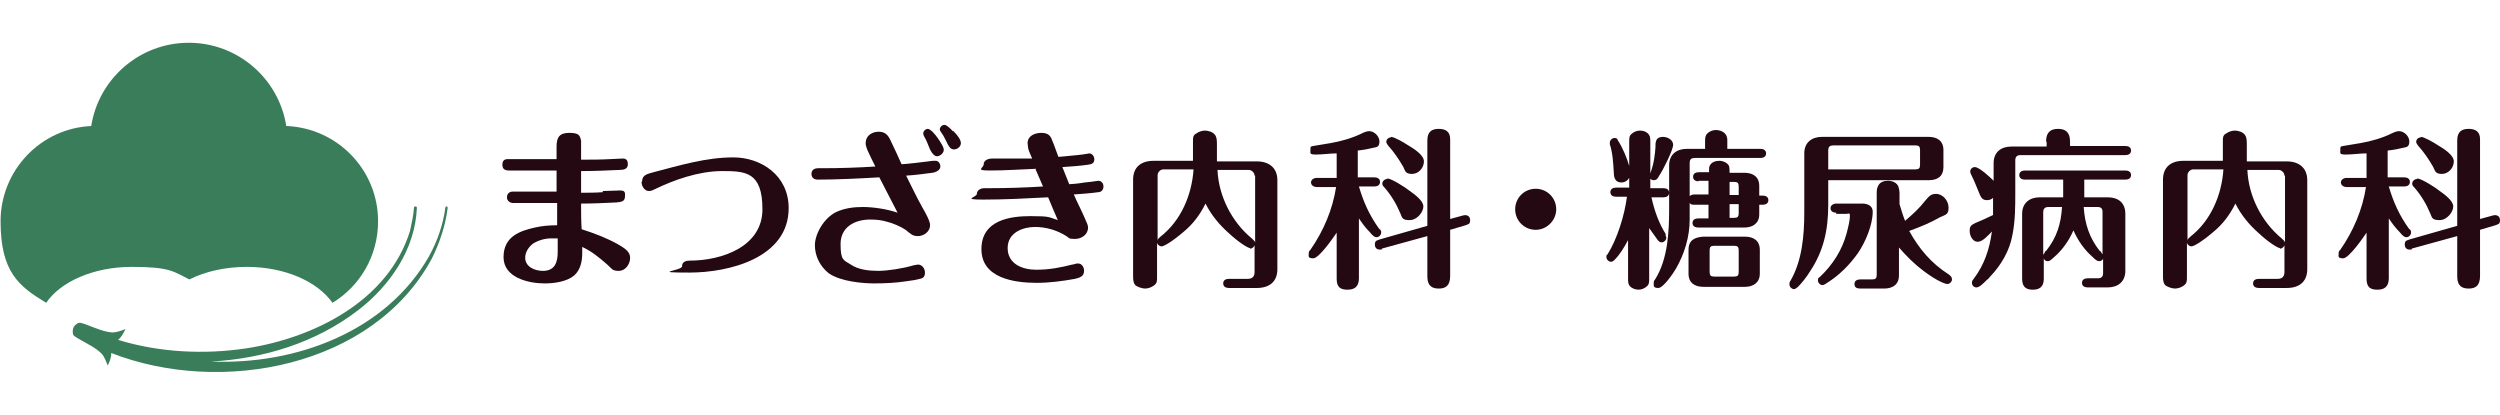 <?xml version="1.0" encoding="UTF-8"?>
<svg xmlns="http://www.w3.org/2000/svg" version="1.1" viewBox="0 0 438.4 72.7">
  <defs>
    <style>
      .cls-1 {
        fill: #240912;
      }

      .cls-2 {
        fill: #397d5a;
      }
    </style>
  </defs>
  <!-- Generator: Adobe Illustrator 28.7.7, SVG Export Plug-In . SVG Version: 1.2.0 Build 194)  -->
  <g>
    <g id="_レイヤー_1" data-name="レイヤー_1">
      <g>
        <g>
          <path class="cls-2" d="M50.2,22.1c-1.3-8.3-8.5-14.6-17.1-14.6s-15.8,6.3-17.1,14.6c-8.9.4-15.9,7.8-15.9,16.7s3.2,11.4,8,14.3c2.5-3.7,8.3-6.3,15-6.3s7.3.8,10.1,2.2c2.8-1.4,6.3-2.2,10.1-2.2,6.7,0,12.4,2.6,15,6.3,4.8-2.9,8-8.2,8-14.3,0-9-7.1-16.3-16-16.7Z"/>
          <path class="cls-2" d="M78.4,36.2c-.1,0-.3,0-.3.2-.4,3-1.4,5.9-2.9,8.6-7.5,13.1-23.2,19-38.2,18.4,9.2-.5,18.4-3.3,25.8-9,5.6-4.3,10-10.7,10.3-17.9,0-.1,0-.3-.2-.3-.1,0-.3,0-.3.2-.1,1.4-.4,2.7-.7,4.1-3.8,12.3-16.9,18.8-28.8,20.6-7.4,1.1-15.2.7-22.4-1.5.7-.5,1.3-1.9,1.3-1.9-.7.3-1.6.6-2.3.6-1.4-.1-2.8-.7-4.1-1.2-.3-.1-.5-.2-.8-.3-.2,0-.5-.2-.8-.2-.4,0-.9.4-1.1.8s-.2,1.1,0,1.4c.2.2.4.3.7.5.2.1.5.3.7.4,1.2.7,2.5,1.3,3.5,2.3.5.5.8,1.4,1.1,2.1,0,0,.7-1.4.6-2.2,19.2,7.5,45.9,2.5,56.2-16.5,1.4-2.8,2.4-5.8,2.8-8.9,0-.1,0-.3-.2-.3Z"/>
        </g>
        <g>
          <path class="cls-1" d="M105.7,33.5c1,0,2-.1,3-.1s.9.4.9,1c0,1-.7,1-1.5,1.1-2.1.1-4.1.2-6.2.2,0,1.5,0,3,.1,4.5,2.2.7,4.3,1.5,6.3,2.6,1.2.7,2.2,1.3,2.2,2.4s-.8,2.3-2,2.3-1.2-.4-2-1.1c-1.5-1.3-2.7-2.3-4.4-3.1v1.1c0,1.4-.3,2.9-1.4,3.9-1.3,1.1-3.5,1.4-5.2,1.4-2.8,0-7.2-1-7.2-4.6s2.8-4.6,5.5-5.2c1.3-.3,2.6-.4,3.9-.4,0-1.3,0-2.6,0-3.9-2.6,0-5.1,0-7.7,0-.6,0-1.1-.4-1.1-1s.4-1,1-1,.8,0,1.3,0c2.1,0,4.3,0,6.4,0,0-.9,0-1.9,0-2.8v-.5c0-.1,0-.3,0-.4-2.7,0-5.5,0-8.3,0-.7,0-1.2-.2-1.2-1s.4-1,1-1c1.7,0,3.3,0,5,0h3.5c0-.7,0-1.5,0-2.2,0-1.6.5-2.4,2.2-2.4s1.9.4,2.1,1.4c0,.4,0,.8,0,1.2v2.1c1.7,0,3.4,0,5.2-.1.7,0,1.4-.1,2.1-.1s.9.4.9,1c0,.9-.8,1-1.5,1-2.2.1-4.4.2-6.7.2,0,1.3,0,2.5,0,3.8,1.3,0,2.5,0,3.8-.1ZM96.7,41.8c-1.1,0-2.2.3-3.2.9-.8.6-1.4,1.5-1.4,2.5,0,1.6,1.7,2.3,3.1,2.3,2.1,0,2.6-1.5,2.6-3.3s0-1.6,0-2.4c-.4,0-.7,0-1.1,0Z"/>
          <path class="cls-1" d="M112.6,31.8c0-1.1.9-1.3,2-1.6,4.6-1.2,9.2-2.6,14-2.6s9.7,3.1,9.7,8.9c0,8.7-10.4,11.3-17.4,11.3s-1.3-.3-1.3-1.1.7-1,1.4-1h0c5.5,0,12.7-2.4,12.7-9s-3-6.7-7.1-6.7-8.5,1.6-11.6,3.1c-.4.2-.8.4-1.2.4-.8,0-1.3-.9-1.3-1.6Z"/>
          <path class="cls-1" d="M143.4,31.5c-.6,0-1.1-.3-1.1-1s.5-1,1.2-1h.7c3.1,0,6.2-.1,9.3-.3-.3-.6-1-2-1.4-2.9-.2-.5-.3-.9-.3-1.2,0-1.3,1.1-2,2.3-2s1.7.7,2.1,1.6c.7,1.4,1.3,2.8,1.9,4.1.6,0,4-.4,5.5-.6.2,0,.5,0,.5,0,.4,0,.8.4.8,1s-.7,1-1.4,1.1c-1.5.2-3,.4-4.6.5.9,1.8,1.8,3.7,2.8,5.5.7,1.2,1.4,2.5,1.4,3.2,0,1.1-1.1,1.9-2.1,1.9s-1.2-.3-2.2-1.1c-.7-.5-2.3-1.2-3.2-1.4-1-.3-1.9-.4-3-.4-2.7,0-5.2,1.3-5.2,4.3s.6,2.8,1.8,3.6c1.3.9,3.2,1.1,4.8,1.1s4.3-.4,6.3-1c.3,0,.4-.1.7-.1.7,0,1.2.7,1.2,1.4s-.3,1-.9,1.1c-.7.2-1.5.3-2.2.4-1.9.3-3.9.4-5.8.4s-5.9-.3-8-1.8c-1.5-1.2-2.4-3-2.4-4.9s1.5-4.7,3.7-5.8c1.5-.7,3.1-.9,4.7-.9s4.1.3,6.1,1c-1.1-2.1-2.1-4.1-3.2-6.2-3.6.2-7.3.4-11,.4ZM164.5,24.3c.6.9,1,1.5,1,2s-.6,1.1-1.2,1.1-1.2-1-1.5-1.9c-.2-.5-.4-1-.7-1.5-.1-.2-.2-.4-.2-.6,0-.4.4-.8.8-.8s1.2.8,1.8,1.7ZM167.2,23c.7.7,1.3,1.5,1.3,2.1s-.6,1.1-1.2,1.1-.9-.4-1.5-1.7c-.2-.4-.4-.8-.7-1.2-.1-.2-.3-.4-.3-.6,0-.4.4-.8.8-.8s.9.5,1.5,1.1Z"/>
          <path class="cls-1" d="M181.7,29.6c-2.7.1-5.4.3-8.1.3s-1.1-.4-1.1-1.1.8-1,1.5-1c1.3,0,2.5,0,3.8,0,1,0,2.1,0,3.2,0-.2-.5-.6-1.3-.7-1.8,0-.2-.1-.6-.1-.9,0-1.3,1.3-1.8,2.4-1.8s1.6.4,1.9,1.3c.4.9.7,1.9,1.1,2.9.5,0,2-.2,3.3-.3,1.1-.1,2.1-.3,2.1-.3.5,0,.9.5.9,1,0,.8-.5.9-1.2,1-1.4.2-3,.3-4.4.4.4,1,.8,2,1.2,3,.3,0,1.6-.1,2.7-.3,1.2-.1,2.3-.3,2.4-.3.5,0,.9.4.9,1s-.4,1-.9,1c-1.4.2-2.9.3-4.3.4.6,1.4,1.3,2.7,1.9,4.1.4.9.6,1.3.6,1.7,0,1.2-1.1,2-2.3,2s-1-.2-1.5-.5c-1.6-1-3.5-1.6-5.5-1.6s-4.8.9-4.8,3.7,2.6,3.8,5,3.8,4.3-.4,6.3-.9c.3,0,.6-.2,1-.2.7,0,1.1.6,1.1,1.3,0,1-.8,1.2-1.6,1.4-2.2.4-4.5.7-6.7.7-3.9,0-9.7-.8-9.7-5.9s5-5.8,8.6-5.8,3.2.2,4.8.7c-.6-1.3-1.1-2.6-1.7-4-3.8.2-7.6.4-11.4.4s-1.1-.4-1.1-1,.6-1,1.3-1h.8c3.2,0,6.3-.1,9.5-.3-.4-1-.9-2-1.3-3Z"/>
          <path class="cls-1" d="M219.2,43.5c-.4,0-2.1-1.1-3.7-2.6-1.7-1.5-3.1-3.2-4.1-5.2-1,2-2.2,3.6-3.9,5-2,1.7-3.4,2.5-3.8,2.5s-.7-.3-.8-.6v6c0,.7,0,1.1-.6,1.5-.4.3-1,.5-1.5.5s-1.5-.3-1.8-.7c-.2-.3-.3-.7-.3-1.4v-17c0-2.2,1.4-3.3,3.6-3.3h6.9v-3.3c0-.8,0-1.2.6-1.5.4-.3,1-.5,1.5-.5s1.4.2,1.8.8c.2.3.3.7.3,1.5v3.1h7c2.1,0,3.6,1.1,3.6,3.3v15.6c0,2.2-1.4,3.3-3.6,3.3h-4.9c-.5,0-1-.2-1-.8s.5-.8,1-.8h3.3c.8,0,1.2-.4,1.2-1.2v-4.7c-.1.3-.4.6-.8.6ZM204,29.7c-.5,0-1,.5-1,1v11.5c0-.3.2-.4.5-.7,3.6-2.8,5.5-7.3,5.8-11.8h-5.4ZM220,30.8c0-.5-.5-1-1-1h-5.5c.2,4.6,2.5,9.1,6,12,.3.3.5.4.6.7v-11.7Z"/>
          <path class="cls-1" d="M242,40.2c.2.3.2.3.2.6,0,.4-.4.8-.8.8s-.7-.3-1.2-.9c-.7-.7-1.3-1.5-1.9-2.4v10.5c0,1.5-.8,2-2,2s-1.9-.4-1.9-1.9v-8.1c-.6.9-3.1,4.5-4.1,4.5s-.8-.4-.8-.8.1-.5.3-.7c2.3-3.3,3.9-7.1,4.5-11h-3.4c-.5,0-1-.3-1-.8s.5-.8,1-.8h3.5v-4.3c-1.2,0-2.4.2-3.6.2s-1-.2-1-.8,0-.6.5-.7c.5-.1,2.3-.4,3-.5,1.8-.3,3.9-.9,5.5-1.7.4-.2.9-.4,1.3-.4.9,0,1.8.9,1.8,1.8s-.4,1-1,1.1c-.8.2-1.8.4-2.8.5v4.7h2.9c.5,0,1,.2,1,.8s-.5.8-1,.8h-2.7c.8,2.7,1.8,5,3.6,7.5ZM242.4,43.7c-.6.2-1.3,0-1.3-.8s.4-.7.8-.9l8.4-2.4v-15c0-1.6.9-2,2-2s2,.4,2,1.8v14l2.2-.6c.6-.2,1.3,0,1.3.8s-.4.7-.8.9l-2.7.8v8.1c0,1.8-.9,2.2-2,2.2s-2-.4-2-2.1v-7.1l-8,2.2ZM243.3,31.3c.7,0,3.2,1.6,3.8,2.1,1,.7,2.5,1.8,2.5,2.8s-1.1,2.4-2.4,2.4-1.3-.4-1.6-1.1c-.7-1.7-1.6-3.2-2.8-4.6-.2-.2-.4-.4-.4-.7,0-.4.4-.8.8-.8ZM243.9,24c.6,0,2.3,1,2.9,1.4,1.2.7,2.9,1.8,2.9,2.9s-.9,2.2-2.1,2.2-1.2-.6-1.5-1.2c-.8-1.4-1.7-2.7-2.7-3.8-.1-.2-.3-.4-.3-.6,0-.5.4-.8.8-.8Z"/>
          <path class="cls-1" d="M272.9,36.7c0,1.9-1.6,3.6-3.6,3.6s-3.6-1.6-3.6-3.6,1.6-3.6,3.6-3.6,3.6,1.6,3.6,3.6Z"/>
          <path class="cls-1" d="M292,41.1c.1.2.2.4.2.6,0,.4-.4.8-.8.8s-.5-.2-.7-.4c-.5-.7-1-1.4-1.5-2.1v8.9c0,.5,0,1-.4,1.3-.4.4-1,.6-1.5.6s-1.5-.3-1.7-1c-.1-.3-.1-.6-.1-.8v-6.9c-.7,1.3-1.4,2.5-2.4,3.5-.2.2-.4.3-.6.3-.4,0-.8-.4-.8-.8s0-.3.2-.5c1.7-2.7,3-6.9,3.4-10.1h-1.9c-.5,0-1-.2-1-.8s.5-.8,1-.8h2.3v-1.7c-.3.5-.8.8-1.4.8-1,0-1.3-.8-1.3-1.7-.1-1.7-.2-3.5-.7-5,0,0,0-.2,0-.3,0-.4.4-.8.8-.8s.5.1.6.4c.8,1.2,1.6,3.1,2,4.5v-4.4c0-.4,0-.9.4-1.2.4-.4,1-.6,1.5-.6s1.4.2,1.7,1c.1.3.1.7.1,1v8.1h2.3c.5,0,1,.2,1,.8s-.5.8-1,.8h-2.1c.5,2.3,1.3,4.6,2.6,6.6ZM289.4,30.4c.7-1.9.8-3.4.9-4.5,0-.5,0-.9.1-1.1.1-.6.7-.8,1.2-.8.8,0,1.8.5,1.8,1.4s-1.8,4.5-2.5,5.5c-.2.4-.4.7-.9.7s-.8-.4-.8-.8,0-.2,0-.4ZM297.9,31.8c-.5,0-1-.2-1-.8s.5-.8,1-.8h1.8v-.3c0-.3,0-.6.1-.8.3-.7,1.1-.9,1.7-.9s1.4.3,1.7.9c.1.4.1.8.1,1.2h2.6c1.5,0,2.6.7,2.6,2.3v1.7h.6c.5,0,1,.2,1,.8s-.5.8-1,.8h-.6v1.7c0,1.6-1.2,2.3-2.6,2.3h-8.1c-.5,0-1-.2-1-.8s.5-.8,1-.8h1.8v-2.4h-2.5c-.3,0-.6,0-.8-.3,0,1,0,1.9,0,2.9,0,3-.9,6-2.4,8.6-.4.7-2.2,3.4-3.1,3.4s-.8-.4-.8-.8,0-.4.3-.8c2.2-3.6,2.4-8.3,2.4-12.4v-7.5c0-1.9,1.3-2.9,3.1-2.9h3.2v-1.3c0-.5,0-1,.4-1.4.4-.4,1-.6,1.5-.6s1.4.2,1.8.9c.1.2.2.5.2.8v1.6h5.8c.5,0,1,.2,1,.8s-.5.8-1,.8h-11.5c-.6,0-.9.2-.9.9v5.8c.2-.2.5-.3.8-.3h2.5v-2.4h-1.8ZM306,41.5c1.5,0,2.6.7,2.6,2.3v4.2c0,1.6-1.2,2.3-2.6,2.3h-7.3c-1.5,0-2.6-.7-2.6-2.3v-4.2c0-1.7,1.1-2.2,2.6-2.3h7.3ZM299.8,47.7c0,.6.2.8.8.8h3.5c.6,0,.8-.2.8-.8v-3.8c0-.6-.2-.8-.8-.8h-3.5c-.6,0-.8.2-.8.8v3.8ZM303.3,34.2h1.6v-1.5c0-.6-.2-.8-.8-.8h-.8v2.4ZM304.1,38.2c.6,0,.8-.2.8-.8v-1.6h-1.6v2.4h.8Z"/>
          <path class="cls-1" d="M320.6,35.9c0,4.4-.8,8.1-3.2,11.7-.6,1-1.5,2.1-2.1,2.7-.4.3-.5.4-.7.4-.4,0-.8-.4-.8-.8s0-.4.2-.7c2-3.5,2.4-7.8,2.4-12v-10.3c0-1.9,1.3-2.9,3.1-2.9h18.7c1.5,0,2.6.7,2.6,2.3v3c0,1.6-1,2.3-2.6,2.3h-17.6v4.5ZM322,37.3c-.6,0-1-.3-1-.8s.5-.8,1-.8h4.6c.9,0,1.8.4,1.8,1.4,0,2.4-1.3,5.4-2.6,7.3-1.5,2.1-3.3,3.9-5.4,5.2-.4.3-.7.4-.8.4-.4,0-.8-.4-.8-.8s0-.4.4-.7c2.2-2.1,3.8-4.6,4.6-7.5.3-1.1.6-2.4.6-3.1s-.2-.4-.6-.4h-1.8ZM335.9,29.7c.6,0,.8-.2.8-.8v-2.6c0-.6-.2-.8-.8-.8h-14.4c-.6,0-.9.2-.9.9v3.3h15.2ZM334.1,38.7c1.3-1.1,2.5-2.2,3.5-3.5.8-1,1.2-1.2,1.9-1.2,1.2,0,2.2,1.2,2.2,2.4s-.4,1.2-1.5,1.7c-1.8,1-3,1.5-5.4,2.4,1.7,3.1,3.9,5.7,6.9,7.6.4.3.6.5.6.9s-.4.8-.8.8-1.8-.5-4.2-2.3c-1.6-1.2-3-2.6-4.3-4.1v4.9c0,1.6-1.1,2.3-2.6,2.3h-4.2c-.6,0-1-.2-1-.8s.5-.8,1-.8h2.1c.6,0,.8-.2.8-.8v-14.4c0-.3,0-.7.2-1.1.3-.8,1.1-1,1.8-1s1.5.3,1.8,1c.1.3.2.8.2,1.2v1.9c.3,1,.6,2,1,3Z"/>
          <path class="cls-1" d="M358.8,24.8c0-1.7.9-2.2,2.1-2.2s2.1.5,2.1,2.2v.8h9.7c.5,0,1,.2,1,.8s-.5.8-1,.8h-18.4c-.6,0-.9.3-.9.9v5.7c0,2.4,0,4.9-.5,7.4-.5,2.8-2,5.3-3.9,7.3-.1.1-.3.4-.6.6-.6.6-1.3,1.3-1.8,1.3s-.8-.4-.8-.8.1-.4.3-.7c1.9-2.5,2.8-5.3,3.2-8.3-.6.6-1.6,1.8-2.5,1.8s-1.4-1.1-1.4-1.9.2-1,1-1.4c1-.4,2.1-.9,3.1-1.4,0-.5,0-1.1,0-1.6v-1.4c-.3.3-.7.4-1.1.4-.9,0-1.1-.7-1.4-1.4-.4-1-.8-2-1.3-3-.1-.2-.2-.4-.2-.6,0-.5.4-.8.8-.8.8,0,2.7,1.8,3.3,2.4v-3.1c0-1.9,1.3-2.9,3.1-2.9h6.2v-.8ZM358.4,48.9c0,1.5-.9,1.9-1.9,1.9s-1.9-.3-1.9-1.9v-11.4c0-1.9,1.3-2.9,3.1-2.9h4.1v-3.1h-6.7c-.5,0-1-.2-1-.8s.5-.8,1-.8h17.6c.5,0,1,.2,1,.8s-.5.8-1,.8h-7.2v3.1h4.1c1.8,0,3.1.9,3.1,2.9v10c0,1.9-1.3,2.9-3.1,2.9h-3.5c-.5,0-1-.2-1-.8s.5-.8,1-.8h1.8c.6,0,.9-.3.9-.9v-2.5c-.1.2-.4.4-.7.4s-.6-.2-1.1-.7c-1.5-1.3-2.6-2.9-3.4-4.7-.8,1.8-1.9,3.4-3.4,4.7-.5.4-.7.7-1.1.7s-.6-.2-.7-.5v3.6ZM358.8,44c1.9-2.4,2.6-4.7,2.8-7.7h-2.4c-.6,0-.9.3-.9.9v7.5c.1-.2.3-.4.4-.7ZM368.3,44c.1.2.3.4.4.6v-7.4c0-.6-.2-.9-.9-.9h-2.4c.2,3,1,5.4,2.8,7.7Z"/>
          <path class="cls-1" d="M399.8,43.5c-.4,0-2.1-1.1-3.7-2.6-1.7-1.5-3.1-3.2-4.1-5.2-1,2-2.2,3.6-3.9,5-2,1.7-3.4,2.5-3.8,2.5s-.7-.3-.8-.6v6c0,.7,0,1.1-.6,1.5-.4.3-1,.5-1.5.5s-1.5-.3-1.8-.7c-.2-.3-.3-.7-.3-1.4v-17c0-2.2,1.4-3.3,3.6-3.3h6.9v-3.3c0-.8,0-1.2.6-1.5.4-.3,1-.5,1.5-.5s1.4.2,1.8.8c.2.3.3.7.3,1.5v3.1h7c2.1,0,3.6,1.1,3.6,3.3v15.6c0,2.2-1.4,3.3-3.6,3.3h-4.9c-.5,0-1-.2-1-.8s.5-.8,1-.8h3.3c.8,0,1.2-.4,1.2-1.2v-4.7c-.1.3-.4.6-.8.6ZM384.6,29.7c-.5,0-1,.5-1,1v11.5c0-.3.2-.4.5-.7,3.6-2.8,5.5-7.3,5.8-11.8h-5.4ZM400.6,30.8c0-.5-.5-1-1-1h-5.5c.2,4.6,2.5,9.1,6,12,.3.3.5.4.6.7v-11.7Z"/>
          <path class="cls-1" d="M422.6,40.2c.2.3.2.3.2.6,0,.4-.4.8-.8.8s-.7-.3-1.2-.9c-.7-.7-1.3-1.5-1.9-2.4v10.5c0,1.5-.8,2-2,2s-1.9-.4-1.9-1.9v-8.1c-.6.9-3.1,4.5-4.1,4.5s-.8-.4-.8-.8.1-.5.3-.7c2.3-3.3,3.9-7.1,4.5-11h-3.4c-.5,0-1-.3-1-.8s.5-.8,1-.8h3.5v-4.3c-1.2,0-2.4.2-3.6.2s-1-.2-1-.8,0-.6.5-.7c.5-.1,2.3-.4,3-.5,1.8-.3,3.9-.9,5.5-1.7.4-.2.9-.4,1.3-.4.9,0,1.8.9,1.8,1.8s-.4,1-1,1.1c-.8.2-1.8.4-2.8.5v4.7h2.9c.5,0,1,.2,1,.8s-.5.8-1,.8h-2.7c.8,2.7,1.8,5,3.6,7.5ZM423,43.7c-.6.2-1.3,0-1.3-.8s.4-.7.8-.9l8.4-2.4v-15c0-1.6.9-2,2-2s2,.4,2,1.8v14l2.2-.6c.6-.2,1.3,0,1.3.8s-.4.7-.8.9l-2.7.8v8.1c0,1.8-.9,2.2-2,2.2s-2-.4-2-2.1v-7.1l-8,2.2ZM423.9,31.3c.7,0,3.2,1.6,3.8,2.1,1,.7,2.5,1.8,2.5,2.8s-1.1,2.4-2.4,2.4-1.3-.4-1.6-1.1c-.7-1.7-1.6-3.2-2.8-4.6-.2-.2-.4-.4-.4-.7,0-.4.4-.8.8-.8ZM424.5,24c.6,0,2.3,1,2.9,1.4,1.2.7,2.9,1.8,2.9,2.9s-.9,2.2-2.1,2.2-1.2-.6-1.5-1.2c-.8-1.4-1.7-2.7-2.7-3.8-.1-.2-.3-.4-.3-.6,0-.5.4-.8.8-.8Z"/>
        </g>
      </g>
    </g>
  </g>
</svg>